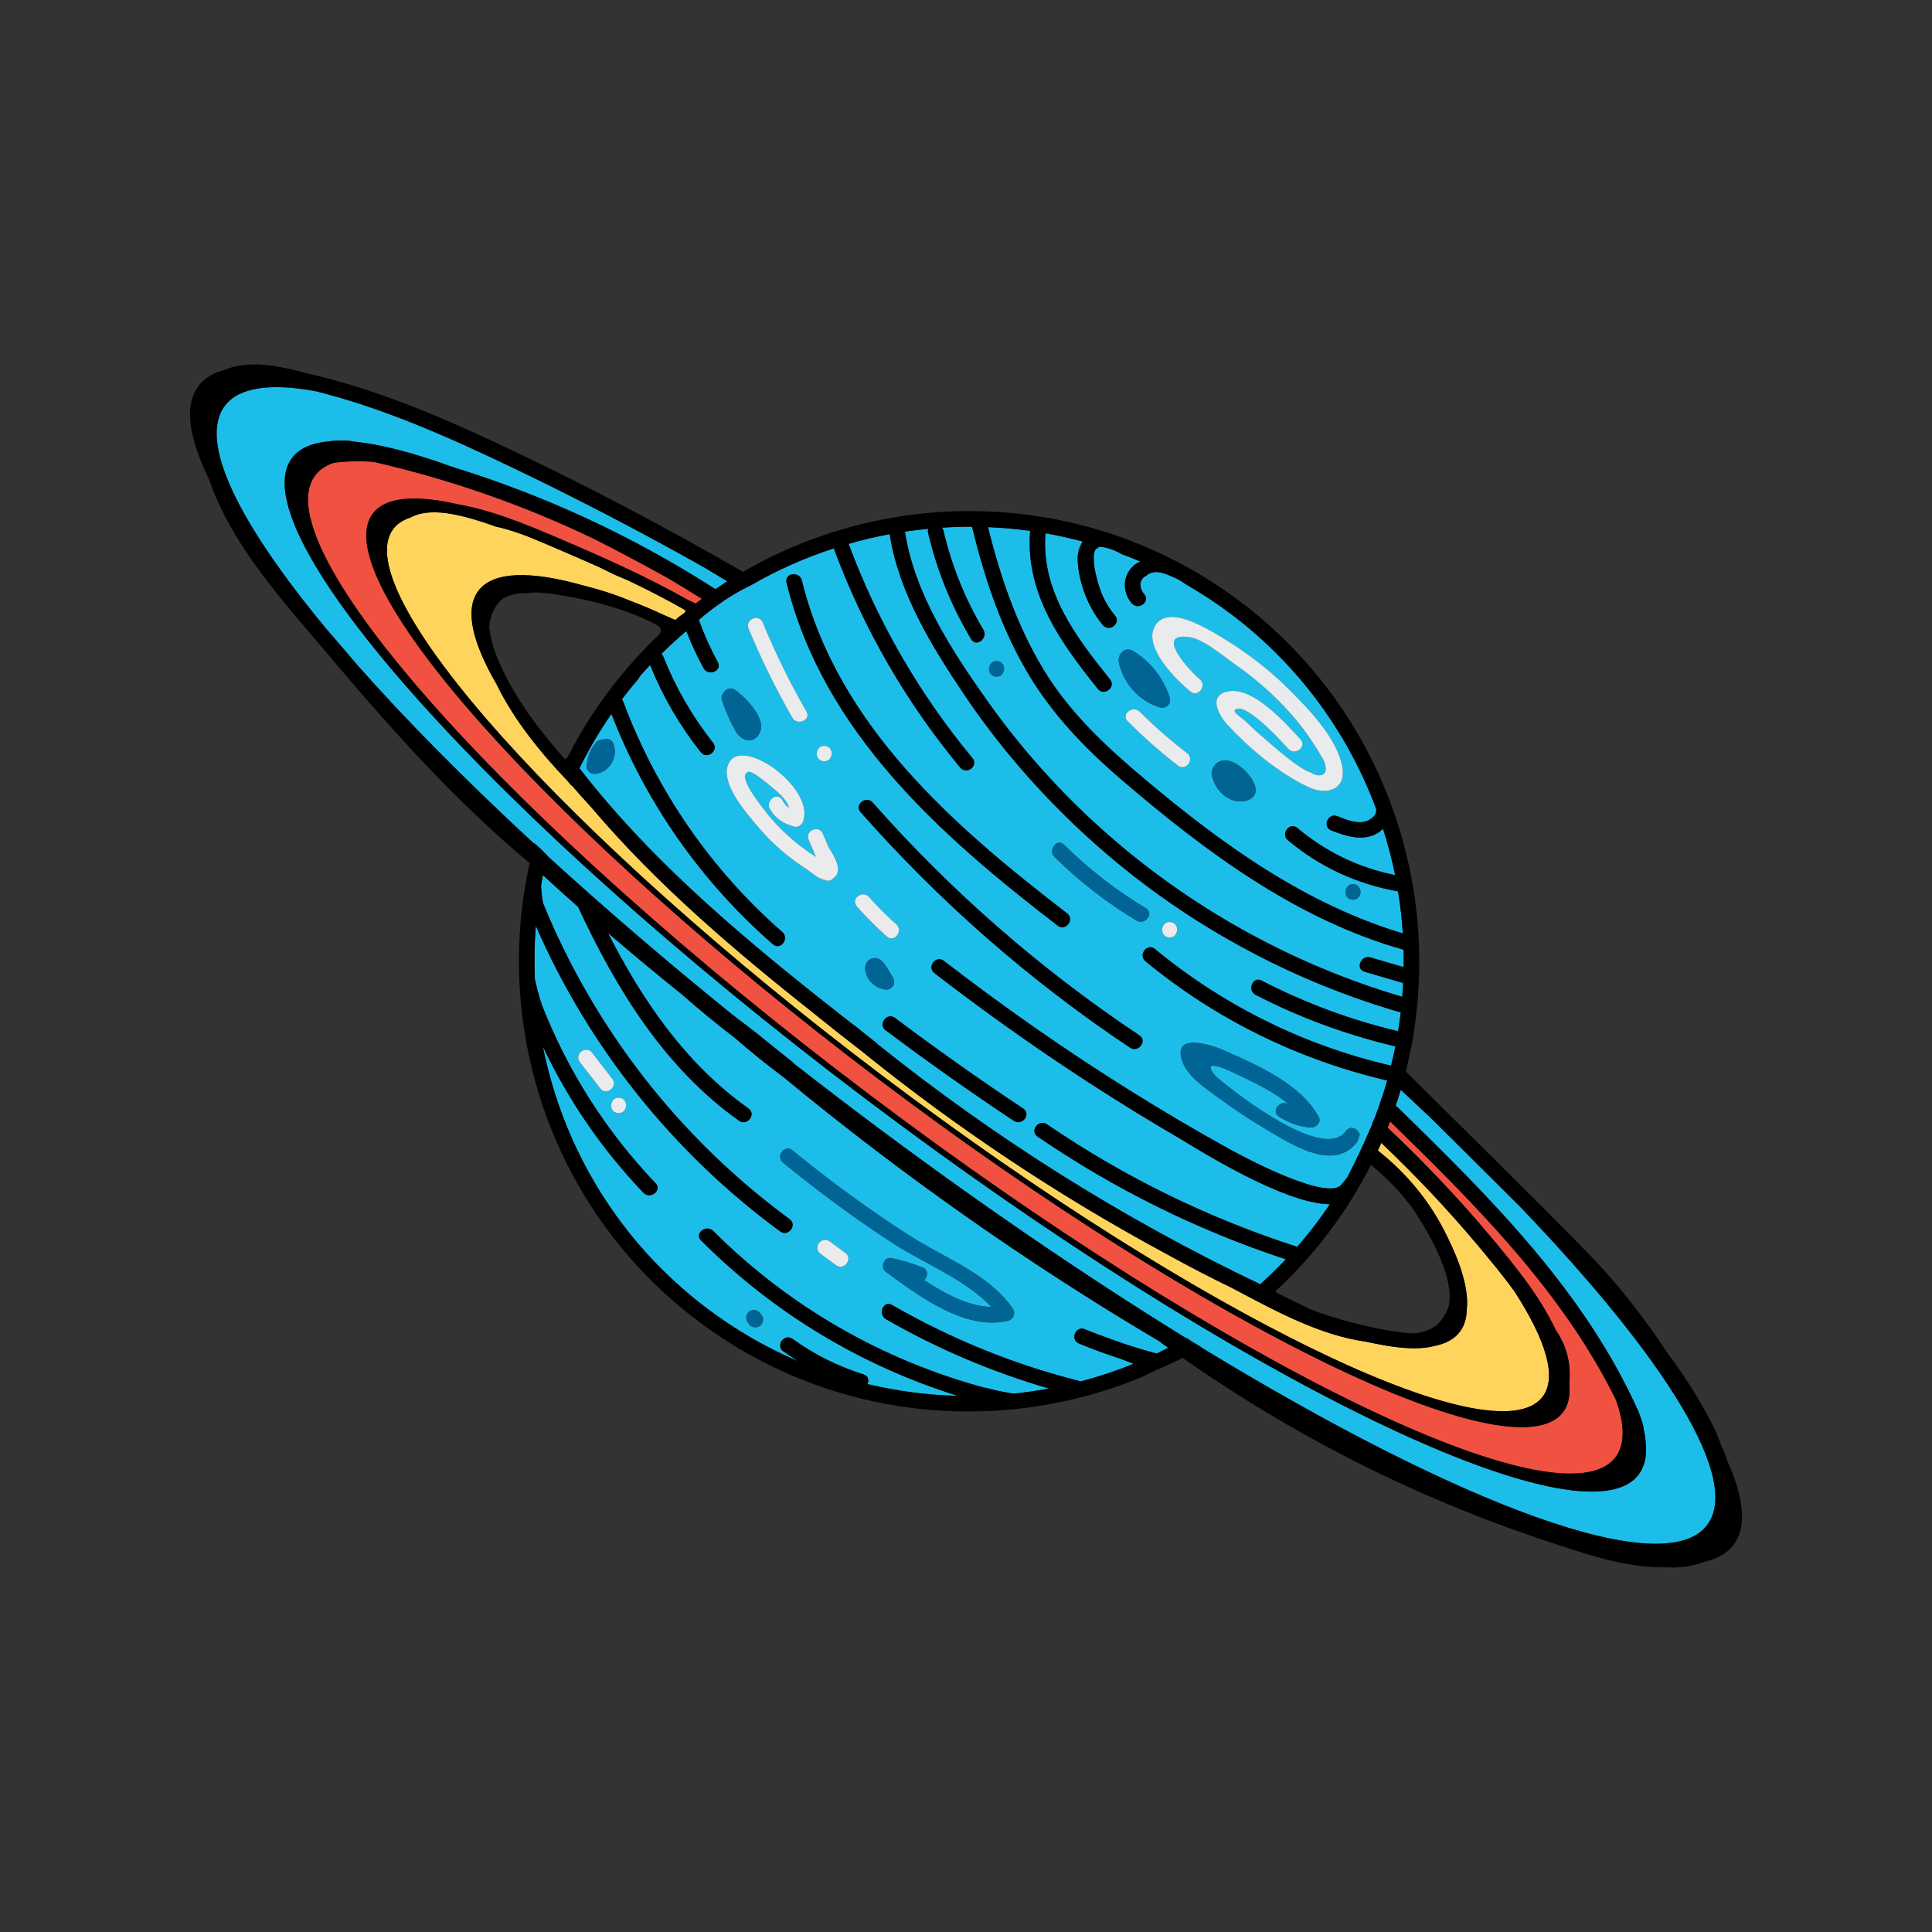 <svg xmlns="http://www.w3.org/2000/svg" id="a" width="315" height="315" viewBox="0 0 315 315"><rect x="0" y="0" width="315" height="315" fill="#333333" stroke="none"/><path d="M213.787,213.542c2.07.757,4.17,1.435,6.314,2,2.37.624,4.794,1.185,7.226,1.518,1.046.143,2.219.342,3.355.338,1.476-.214,2.687-.665,3.607-1.363.82-.806,1.52-1.915,1.899-3.0.802-3.581-1.292-9.067-5.736-15.824-1.968-2.742-4.312-5.148-6.936-7.282-1.936,3.82-4.231,7.521-6.9,11.056-2.487,3.295-5.218,6.296-8.123,9.045-.136.061-.24.172-.314.304-.075.071-.147.146-.223.216.043.02.085.04.128.06-.006.042-.002.083-.001.125,1.901.936,3.802,1.871,5.703,2.806Z" fill="none" stroke-width="0"></path><path d="M107.263,102.006c-4.676-2.553-10.287-4.023-15.528-4.906-2.124-.358-4.189-.678-6.092-.355-.228-.007-.457-.022-.684-.022-.673 0-1.879.322-2.928.847-.591.464-1.096,1.038-1.448,1.765-.04.083-.07.165-.104.247-.464.849-.677,1.767-.716,2.714.149,1.156.401,2.307.725,3.452,2.454,6.791,6.804,12.575,11.58,18.009.348-.081.629-.431.665-.813.014.02.029.04.043.06,1.877-3.629,4.077-7.15,6.62-10.518,2.512-3.327,5.264-6.363,8.198-9.136-.012-.007-.025-.014-.037-.022.259-.395.246-1.026-.295-1.321Z" fill="none" stroke-width="0"></path><path d="M110.091,101.091c.232-.2.469-.394.704-.589.005 0.0.01.001.014.001.286-.223.58-.434.87-.649.021-.059.046-.115.061-.179.015-.064.012-.128.002-.19-3.042-1.737-6.153-3.334-9.31-4.835-.773-.332-1.545-.665-2.321-.991-.788-.392-1.578-.782-2.37-1.167-2.176-.974-4.364-1.925-6.557-2.865-1.685-.722-3.377-1.446-5.079-2.137-1.738-.669-3.501-1.26-5.303-1.638-.738-.271-1.479-.534-2.23-.771-3.167-1-8.372-2.52-11.635-.699-1.215.386-2.166.998-2.817,1.86-7.674,10.164,28.116,50.168,79.781,89.175,51.666,39.008,99.942,62.473,107.616,52.309,2.386-3.16.561-9.21-4.627-17.213-1.869-2.584-3.922-5.049-5.961-7.483-4.912-5.865-10.174-11.412-15.715-16.686-.182.414-.374.826-.564,1.238.005.006.009.011.014.017,4.458,3.54,8.138,7.867,10.753,12.94,1.703,3.304,4.23,8.783,3.723,13.018-.031,1.42-.397,2.625-1.122,3.585-.896,1.187-2.302,1.946-4.152,2.312-2.652.684-5.788.308-8.34-.14-.935-.164-1.864-.354-2.789-.556-7.638-1.054-14.886-5.078-21.787-8.718-3.47-1.685-7.094-3.56-10.865-5.639-17.497-9.435-34.087-20.476-49.568-32.992-2.571-1.988-5.095-3.978-7.556-5.966-13.002-10.299-25.825-21.16-36.483-33.732-.636-.696-1.253-1.384-1.861-2.067-.005-.005-.006-.01-.011-.015-.009-.008-.016-.017-.025-.025-.472-.532-.941-1.063-1.397-1.588-.01.023-.021.046-.032.069-.215-.248-.416-.509-.624-.763-4.296-4.487-8.743-9.932-11.587-15.797-3.996-6.894-5.196-12.214-2.945-15.195,2.412-3.194,8.499-3.303,17.12-.865,2.584.632,5.107,1.448,7.564,2.462,1.838.694,3.653,1.456,5.442,2.299.649.281,1.303.568,1.967.867Z" fill="#ffd45c" stroke-width="0"></path><path d="M116.845,98.772c-.617.447-1.222.91-1.815,1.391-.222.182-.442.367-.661.553-.001-0-.001-.001-.002-.001-.143.121-.287.242-.429.365.861,2.367,1.884,4.66,3.098,6.873.783,1.426-1.544,2.403-2.318.994-1.069-1.947-1.997-3.954-2.793-6.02-.037.036-.075.071-.112.107-.018-.008-.035-.015-.054-.024-1.268,1.09-2.514,2.216-3.713,3.408-.069.063-.133.132-.201.196.128.117.238.269.317.468,2.013,5.069,4.707,9.74,8.092,14.018,1.009,1.275-.982,2.823-1.99,1.549-3.432-4.337-6.195-9.09-8.269-14.213-.558.582-1.106,1.177-1.634,1.8-.113.133-.183.268-.228.404-.932,1.091-1.847,2.206-2.723,3.367-.007.01-.015.02-.022.03.096.108.18.236.241.399,5.437,14.508,14.263,27.325,25.928,37.528,1.216,1.064-.308,3.075-1.532,2.003-11.721-10.251-20.715-23.059-26.333-37.568-1.977,2.861-3.71,5.823-5.214,8.859,12.397,16.059,28.546,29.238,44.588,41.781.099.046.198.102.295.182.502.415,1.011.82,1.515,1.232.651.508,1.302,1.015,1.953,1.522.113.088.2.185.272.287,19.225,15.409,40.138,28.532,62.382,39.13,1.433-1.292,2.825-2.643,4.166-4.066-14.397-4.74-27.961-11.457-40.479-20.012-1.342-.917.195-2.918,1.532-2.003,12.589,8.603,26.257,15.282,40.764,19.969.01.003.018.009.028.012,1.072-1.23,2.114-2.501,3.112-3.823.776-1.028,1.516-2.071,2.226-3.126-7.659-.049-22.099-9.325-24.827-10.918-13.787-8.049-27.009-17.014-39.649-26.762-1.286-.992.244-2.997,1.532-2.003,9.738,7.51,19.815,14.565,30.246,21.081,5.453,3.406,10.991,6.683,16.625,9.782,2.088,1.149,16.403,8.799,18.123,5.384.042-.032.087-.054.125-.099.228-.272.448-.555.663-.842,1.411-2.728,2.713-5.505,3.924-8.326.053-.124.107-.247.158-.372-.01-.01-.019-.02-.029-.03.141-.327.281-.654.412-.984.003.003.005.006.008.009.25-.65.49-1.303.72-1.958-.004-.004-.008-.007-.011-.011.127-.372.253-.745.371-1.12.007.007.015.014.022.021.333-1.003.647-2.01.933-3.022-14.497-3.39-27.901-9.959-39.412-19.441-1.251-1.03.276-3.038,1.532-2.003,11.247,9.264,24.328,15.746,38.514,19.021.255-1.043.493-2.089.7-3.139-7.928-1.879-15.529-4.656-22.786-8.405-1.432-.74-.478-3.076.966-2.33,7.094,3.665,14.506,6.424,22.262,8.262.167-1.044.32-2.09.441-3.139-.139.005-.284-.006-.436-.05-19.22-5.611-36.99-15.732-51.642-29.386-7.193-6.703-13.649-14.189-19.134-22.352-5.273-7.848-10.694-16.632-12.12-26.121-2.261.419-4.5.959-6.714,1.594.015.034.034.061.048.098,4.745,12.699,11.506,24.386,20.155,34.826,1.038,1.253-.955,2.798-1.99,1.549-8.778-10.596-15.667-22.491-20.483-35.381-.049-.132-.07-.258-.079-.381-4.689,1.522-9.239,3.529-13.558,6.028-.157.075-.308.157-.463.234-.333.164-.664.331-.99.505-1.174.632-2.302,1.333-3.393,2.085-.251.174-.501.35-.748.53ZM97.061,126.171c-.825.07-1.519-.552-1.433-1.404.135-1.35.661-2.624,1.527-3.67.315-.381.722-.502,1.105-.452.592-.305,1.393-.212,1.723.578.882,2.11-.591,4.752-2.921,4.948ZM199.551,171.254c5.468,2.425,12.392,5.394,15.452,10.829.498.883-.454,1.823-1.315,1.748-2.01-.174-3.46-.713-5.141-1.77-1.374-.864.167-2.862,1.532-2.003.046.033.095.054.141.086-1.281-1.117-2.784-2.048-4.295-2.883-1.006-.523-2.014-1.043-3.038-1.533-1.138-.545-2.283-1.133-3.466-1.575-2.912-1.087-2.2.264-1.063,1.467,3.995,3.36,17.614,13.729,21.093,8.788.734-1.043,2.119-.321,2.232.679-.117.351-.24.699-.376,1.045-3.656,4.844-10.148.772-14.16-1.575-2.972-1.739-5.877-3.656-8.653-5.694-1.898-1.394-4.764-3.32-5.655-5.64-1.925-5.008,4.588-2.912,6.711-1.971ZM190.859,150.338c1.613.201,1.298,2.703-.312,2.503-1.613-.201-1.298-2.703.312-2.503ZM135.903,143.15c-.295.407-.794.625-1.384.316-.002-.001-.005-.003-.007-.004-.975-.14-1.904-.937-2.63-1.468-.103-.076-.203-.156-.306-.232-2.948-1.88-5.608-4.146-7.894-6.845-1.866-2.204-5.978-6.785-5.071-9.966,1.62-5.677,14.552,3.531,12.284,9.076-.19.465-.797.904-1.321.768-1.792-.463-3.04-1.226-4.022-2.837-.837-1.373,1.145-2.934,1.99-1.549.253.551.629.98,1.104,1.311-.368-1.473-2.095-2.795-3.082-3.606-.65-.534-2.954-2.488-3.579-2.27-1.793.626,1.732,5.006,2.418,5.928,2.365,3.179,5.301,5.83,8.624,7.932-.047-.111-.094-.221-.142-.332-.35-.822-.7-1.644-1.05-2.466-.638-1.498,1.682-2.486,2.318-.994l.964,2.263c1.139,1.683,2.306,4.003.785,4.973ZM134.542,121.613c1.613.201,1.298,2.703-.312,2.503-1.613-.201-1.298-2.703.312-2.503ZM139.704,147.8c-1.078-1.218.918-2.76,1.99-1.549,1.391,1.571,2.865,3.051,4.435,4.444,1.207,1.072-.316,3.084-1.532,2.003-1.728-1.534-3.361-3.168-4.892-4.899ZM141.056,158.123c-.037-.24-.008-.448.061-.63.002-.01.001-.019.002-.029.155-.943,1.149-1.503,2.041-1.158.666.257,1.071.896,1.45,1.465.39.586.744,1.198,1.066,1.824.446.868-.416,1.862-1.315,1.748-1.689-.213-3.045-1.541-3.304-3.22ZM166.837,180.746c1.353.899-.185,2.899-1.532,2.003-7.114-4.725-14.084-9.651-20.913-14.78-1.299-.975.232-2.979,1.532-2.003,6.829,5.129,13.799,10.055,20.913,14.78ZM184.244,170.815c-16.266-10.848-30.995-23.741-43.931-38.4-1.076-1.22.92-2.762,1.99-1.549,12.797,14.501,27.384,27.215,43.473,37.945,1.352.902-.186,2.902-1.532,2.004ZM173.485,137.732c4.038,3.982,8.488,7.434,13.349,10.356,1.39.835-.154,2.832-1.532,2.003-4.861-2.921-9.311-6.374-13.349-10.356-1.141-1.125.377-3.142,1.532-2.003ZM130.734,94.634c5.817,23.634,24.734,40.053,43.248,54.282,1.288.989-.243,2.995-1.532,2.003-19.104-14.683-38.221-31.578-44.212-55.921-.389-1.58,2.112-1.925,2.496-.365ZM124.36,101.494c2.063,4.997,4.441,9.834,7.136,14.52.81,1.409-1.519,2.384-2.318.994-2.696-4.686-5.073-9.523-7.136-14.52-.621-1.504,1.699-2.494,2.318-.994ZM118.032,112.882c.352-.652,1.272-.823,1.858-.379,1.736,1.316,5.614,5.046,3.656,7.492-1.072,1.34-2.722.606-3.479-.607-.83-1.327-1.467-2.807-2.018-4.285-.099-.192-.174-.389-.219-.594-.034-.096-.072-.192-.105-.287-.192-.546-.018-1.02.307-1.34Z" fill="#1dbdea" stroke-width="0"></path><path d="M186.878,127.234c12.535,10.527,26.014,20.212,41.848,24.953-.15-2.296-.409-4.585-.779-6.855-6.679-1.18-12.744-3.964-17.961-8.335-1.241-1.04.285-3.049,1.532-2.003,4.693,3.932,10.004,6.492,15.948,7.682-.514-2.549-1.184-5.066-1.975-7.549-.277.264-.579.511-.928.718-2.36,1.397-5.148.47-7.502-.443-1.515-.588-.547-2.917.966-2.33,1.349.523,2.874,1.194,4.355.923.923-.17,2.19-1.017,1.99-2.114-4.547-12.215-12.483-23.323-23.635-31.743-2.311-1.744-4.702-3.304-7.147-4.719-.15-.103-.301-.202-.453-.299-.621-.428-1.266-.803-1.936-1.066-.521-.24-1.048-.456-1.584-.617-1.156-.347-2.142-.129-2.732.427-1.221.596-1.175,2.059-.342,2.981,1.09,1.207-.907,2.748-1.99,1.549-1.59-1.76-1.562-4.538.252-6.144.35-.31.724-.536,1.111-.705-1.038-.443-2.085-.852-3.137-1.244-.018-.012-.027-.029-.046-.04-1-.568-2.068-.949-3.208-1.112-.259-.037-.449.061-.578.212-1.06.282-.478,3.397-.368,3.903.199.913.43,1.821.74,2.703.57,1.625,1.369,3.085,2.481,4.401,1.05,1.243-.944,2.787-1.99,1.549-2.392-2.831-4.02-7.045-4.106-10.776-.023-1.013.285-2.041.829-2.846-2.024-.544-4.065-.998-6.116-1.358.015.097.022.199.015.308-.597,9.299,5.034,16.651,10.554,23.527,1.018,1.268-.974,2.815-1.99,1.549-5.995-7.468-11.711-15.355-11.067-25.388.009-.141.042-.263.084-.375-2.302-.323-4.614-.518-6.927-.615,1.993,8.096,4.731,16.103,9.074,23.262,4.348,7.168,10.352,12.683,16.717,18.027ZM220.751,144.173c1.613.201,1.298,2.703-.312,2.503-1.613-.201-1.298-2.703.312-2.503ZM192.032,124.815c-2.888-2.228-5.603-4.64-8.182-7.219-1.147-1.147.856-2.683,1.99-1.549,2.424,2.424,5.01,4.671,7.724,6.764,1.286.992-.245,2.997-1.532,2.003ZM201.036,130.481c-1.851-.645-3.148-2.344-3.466-4.245-.043-.258-.009-.479.07-.67.262-1.04,1.44-1.858,2.743-1.515,1.726.454,3.698,2.367,4.234,4.07.709,2.25-1.961,2.924-3.581,2.36ZM188.274,102.105c1.893-3.388,7.433-.22,9.589,1.012,4.449,2.541,8.602,5.596,12.238,9.213,3.2,3.184,7.959,8.054,8.764,12.722.653,3.79-2.63,4.654-5.529,3.286-4.878-2.301-9.494-6.185-13.153-10.1-1.582-1.693-3.355-5.074.305-5.56,4.043-.536,9.149,5.256,11.559,7.87,1.102,1.195-.896,2.735-1.99,1.549-1.077-1.168-6.128-6.76-8.163-6.539-1.654.179.631,1.475,1.202,2.037,1,.983,2.027,1.931,3.103,2.83.992.828,4.632,4.159,6.836,5.237.238.131.49.235.76.31.162.121.333.229.532.295.609.203,1.439.278,1.737-.445.106-.258.109-.532.052-.809.01-.482-.249-.97-.486-1.369-.046-.077-.101-.148-.149-.224-.344-.621-.703-1.233-1.092-1.827-.593-.934-1.224-1.844-1.892-2.726-3.164-4.176-7.069-7.73-11.361-10.719-1.954-1.361-4.913-3.939-7.269-4.274-5.851-.831.321,5.691,1.746,6.869,1.249,1.032-.278,3.041-1.532,2.003-2.226-1.839-7.738-7.182-5.806-10.642ZM182.425,107.385c.015-.397.181-.727.439-.953.368-.547,1.197-.72,1.825-.338,2.833,1.725,4.961,4.412,6.003,7.559.358,1.081-.559,1.998-1.642,1.662-3.401-1.056-5.855-3.89-6.636-7.329-.052-.228-.042-.428.011-.602Z" fill="#1dbdea" stroke-width="0"></path><path d="M179.763,135.303c14.074,12.578,30.769,21.89,48.871,27.222.06-.75.105-1.501.143-2.252l-6.296-1.841c-1.556-.455-.578-2.782.966-2.33,1.804.528,3.607,1.055,5.411,1.582.013-.949.014-1.897-.012-2.845-.033-.007-.065-.008-.099-.018-17.408-4.952-32.065-15.874-45.638-27.477-6.381-5.456-11.99-11.29-16.141-18.649-4.013-7.114-6.566-14.907-8.486-22.815-1.629-.008-3.256.049-4.879.154.094.133.169.288.212.473,1.342,5.712,3.513,11.121,6.515,16.165.821,1.379-1.161,2.942-1.99,1.549-3.234-5.434-5.574-11.192-7.021-17.349-.059-.251-.04-.467.025-.653-1.269.122-2.535.264-3.796.452,1.496,10.036,7.695,19.525,13.463,27.653,5.438,7.662,11.746,14.719,18.752,20.98ZM162.64,107.806c1.613.201,1.298,2.703-.312,2.503-1.613-.201-1.298-2.703.312-2.503Z" fill="#1dbdea" stroke-width="0"></path><path d="M189.145,218.759c-21.58-12.753-42.102-27.186-61.425-43.157-2.72-2.027-5.358-4.153-7.911-6.385-2.95-2.262-5.831-4.615-8.627-7.082-4.072-3.271-8.093-6.604-12.051-10.013,5.622,11.034,12.649,21.321,22.903,28.607,1.325.941-.209,2.943-1.532,2.003-12.2-8.669-20.038-21.524-26.253-34.874-1.925-1.706-3.834-3.43-5.733-5.167-.111.557-.196,1.117-.294,1.676.033.972.134,1.934.318,2.882,8.406,20.56,22.283,38.368,40.198,51.523,1.31.962-.223,2.965-1.532,2.003-17.449-12.813-31.19-30.018-39.842-49.814-.233,2.899-.278,5.804-.155,8.7.017.056.03.105.038.14.11.503.229,1.004.356,1.504.216.848.469,1.684.735,2.517,4.256,10.856,10.487,20.647,18.554,29.094,1.122,1.175-.878,2.713-1.99,1.549-6.742-7.06-12.239-15.072-16.388-23.83,3.276,16.455,12.35,31.815,26.764,42.697,4.695,3.545,9.694,6.408,14.876,8.618-.834-.52-1.656-1.064-2.46-1.644-1.318-.951.215-2.954,1.532-2.003,3.555,2.564,7.392,4.467,11.569,5.781.798.251.922.99.648,1.582,4.852,1.156,9.785,1.8,14.717,1.92-15.812-4.94-30.071-13.55-41.857-25.336-1.147-1.147.856-2.683,1.99-1.549,12.259,12.26,27.524,21.061,44.247,25.561.065.003.127-.005.196.014,1.485.406,2.989.714,4.51.949,1.94-.199,3.871-.472,5.788-.83-9.281-2.713-18.154-6.462-26.573-11.305-1.388-.798-.439-3.138.966-2.33,9.613,5.529,19.848,9.712,30.607,12.415.062.016.117.04.173.062,2.926-.774,5.807-1.735,8.623-2.881-.771-.306-1.549-.595-2.329-.881-2.219-.727-4.414-1.528-6.583-2.421-1.501-.618-.537-2.949.966-2.33.719.296,1.444.575,2.169.854,1.354.506,2.723.982,4.088,1.471,1.797.599,3.612,1.148,5.448,1.632.634-.304,1.267-.61,1.894-.93-.369-.264-.744-.519-1.111-.785-.089-.065-.163-.134-.226-.206ZM97.844,177.447c-1.1-1.424-2.201-2.847-3.301-4.271-.994-1.286.996-2.835,1.99-1.549,1.101,1.424,2.201,2.848,3.301,4.271.994,1.286-.996,2.835-1.99,1.549ZM100.704,181.482c-1.613-.201-1.298-2.703.312-2.503,1.613.201,1.298,2.703-.312,2.503ZM122.147,213.857c.537-.418,1.351-.317,1.77.221l.237.305c.42.539.319,1.35-.221,1.77-.537.418-1.351.317-1.77-.221-.079-.101-.158-.203-.237-.304-.42-.539-.319-1.35.221-1.77ZM136.298,206.285c-.853-.628-1.706-1.256-2.559-1.884-1.308-.964.224-2.967,1.532-2.004.853.628,1.706,1.256,2.559,1.885,1.309.964-.224,2.967-1.532,2.003ZM164.292,215.355c-6.982,1.637-14.529-4.113-19.847-7.978-.965-.701-.325-2.53.922-2.253,1.718.382,3.368.867,5.015,1.501,1.001.385.916,1.527.309,2.094,3.395,2.253,7.266,4.307,10.962,4.37-4.173-4.444-11.153-7.189-16.064-10.381-6.221-4.043-12.18-8.451-17.919-13.151-1.254-1.027.273-3.035,1.532-2.003,6.134,5.024,12.524,9.713,19.207,13.982,5.52,3.526,12.876,6.231,16.694,11.797.564.822.132,1.801-.813,2.023Z" fill="#1dbdea" stroke-width="0"></path><path d="M233.384,182.374c-1.63-1.55-3.304-3.115-5.002-4.688-.262.883-.537,1.763-.833,2.639.124.054.247.133.367.25,15.179,14.806,30.573,30.111,39.303,49.738.211.561.394,1.131.579,1.702.058.207.121.412.173.62-.01.041-.027.079-.04.118.199.779.337,1.564.381,2.345.238,2.185-.124,3.978-1.139,5.323-8.99,11.908-65.549-15.583-126.079-61.283-60.529-45.699-102.459-92.566-93.469-104.474,1.105-1.463,2.937-2.323,5.399-2.635 0-.001.001-.002.002-.003.034-.001.063.01.1.003,1.272-.216,2.54-.233,3.808-.168.249.049.499.097.748.148,4.329.403,9.781,1.819,16.148,4.145,15.083,4.649,29.471,11.329,42.826,19.912.639-.435,1.278-.869,1.929-1.282-1.293-.784-2.58-1.56-3.857-2.322-10.293-5.788-20.765-11.25-31.423-16.34-10.289-4.914-20.76-9.574-31.806-12.336-7.377-1.357-12.535-.67-14.839,2.382-4.364,5.78,2.176,19.044,16.558,36.378,1.245,1.442,2.48,2.867,3.677,4.28.453.535.908,1.068,1.363,1.601,7.916,8.957,17.668,18.815,28.861,29.158.008-.031.016-.062.024-.093.354.323.711.643,1.069.962.339.349.672.703,1.025,1.036-.003.013-.006.026-.009.039,9.147,8.365,19.216,17.028,30.029,25.782,1.343,1.041,2.694,2.071,4.048,3.098,2.013,1.637,4.037,3.261,6.068,4.877.006.029.017.057.021.086,2.217,1.733,4.47,3.466,6.737,5.199.302.231.6.467.902.698.013.01.025.01.038.018.829.631,1.65,1.262,2.485,1.893,18.639,14.072,36.935,26.575,53.839,37.0.024-.014.049-.027.073-.04.766.554,1.578,1.044,2.404,1.515-.012.007-.024.013-.036.021,42.365,25.83,75.519,38.233,82.514,28.969,5.585-7.397-6.698-27.057-30.422-51.818-4.835-4.829-9.689-9.638-14.539-14.451Z" fill="#1dbdea" stroke-width="0"></path><path d="M113.411,98.404c.338-.258.675-.516,1.017-.768-1.85-1.175-3.716-2.321-5.606-3.423-4.203-2.337-8.258-4.486-12.136-6.434-11.403-5.472-23.39-9.643-35.756-12.473-2.173-.182-4.354-.127-6.553.159-1.279.44-2.283,1.116-2.983,2.043-8.682,11.499,31.808,56.756,90.259,100.887,58.451,44.13,113.067,70.678,121.749,59.179,1.571-2.082,1.52-5.277.053-9.364-8.692-17.642-22.833-31.741-36.805-45.373-.129.341-.266.68-.4,1.02,5.881,5.562,11.472,11.416,16.67,17.624,4.009,4.788,8.067,9.716,10.743,15.373,1.676,2.402,2.447,5.257,2.241,8.176-.003.237-.017.475-.037.714.167,1.835-.153,3.352-1.017,4.497-7.947,10.526-57.94-13.775-111.443-54.17-53.502-40.394-90.565-81.821-82.618-92.347,2.052-2.719,6.918-3.105,13.92-1.495,5.406.974,10.569,3.05,15.721,5.244,7.407,3.155,14.764,6.397,21.775,10.357.402.192.807.377,1.208.572Z" fill="#f05140" stroke-width="0"></path><path d="M281.508,237.909c-.051-.132-.101-.265-.153-.396.015-.022.029-.044.046-.066-.577-1.371-1.153-2.741-1.68-4.132-.004-.006-.008-.013-.011-.02-2.172-4.389-4.728-8.545-7.663-12.449-3.84-5.775-8.035-11.291-12.952-16.335-9.821-10.075-19.921-19.89-29.89-29.818.318-1.269.602-2.544.851-3.823.002-.001.003-.004.006-.005.097-.561.214-1.117.345-1.67-.012-.024-.018-.051-.031-.074,2.173-12.855.881-26.081-3.671-38.239-.013-.049-.017-.097-.031-.146-.034-.111-.079-.205-.13-.29-4.746-12.433-12.902-23.728-24.284-32.321-24.269-18.323-56.335-19.251-81.134-4.891-.023-.015-.041-.035-.066-.049-12.474-7.197-25.217-13.917-38.234-20.08-10.611-5.023-21.43-9.671-32.867-12.266-4.066-1.096-9.37-2.254-13.189-.581-1.933.495-3.428,1.367-4.409,2.666-2.355,3.119-1.631,8.351,1.697,15.178,3.786,11.03,12.419,20.289,19.857,29.104,10.044,11.903,20.46,23.537,32.44,33.513-6.042,27.223,3.734,56.756,27.404,74.626,21.506,16.237,49.127,18.799,72.395,9.184.73-.342,1.448-.717,2.174-1.068.175-.071.346-.15.52-.223.171-.025.319-.09.44-.188.222-.096.448-.185.667-.286.107-.04.211-.087.319-.123.064-.041.127-.084.191-.126.262-.126.524-.25.783-.382.033-.001.067-.008.1-.005.486-.246.977-.478,1.459-.735,11.65,8.14,23.999,15.246,36.951,21.114,7.287,3.302,14.748,6.219,22.343,8.732,6.514,2.155,13.248,4.565,20.176,4.29.081.029.163.056.268.057,1.896.007,3.723-.323,5.428-.974,2.064-.477,3.65-1.366,4.673-2.722,2.215-2.933,1.701-7.739-1.135-13.979ZM168.015,86.559c-.042.112-.075.234-.084.375-.644,10.033,5.071,17.92,11.067,25.388,1.017,1.266,3.009-.281,1.99-1.549-5.52-6.876-11.151-14.228-10.554-23.527.007-.109 0-.211-.015-.308,2.051.36,4.092.814,6.116,1.358-.544.805-.852,1.833-.829,2.846.085,3.731,1.713,7.945,4.106,10.776,1.046,1.238,3.04-.306,1.99-1.549-1.112-1.317-1.911-2.776-2.481-4.401-.31-.882-.541-1.79-.74-2.703-.11-.506-.692-3.621.368-3.903.129-.151.319-.249.578-.212,1.14.163,2.208.544,3.208,1.112.019.011.028.028.046.04,1.052.391,2.099.8,3.137,1.244-.388.169-.761.395-1.111.705-1.814,1.605-1.842,4.383-.252,6.144,1.083,1.199,3.08-.342,1.99-1.549-.833-.922-.879-2.385.342-2.981.59-.556,1.576-.774,2.732-.427.536.161,1.062.377,1.584.617.67.263,1.316.638,1.936,1.066.152.098.303.197.453.299,2.444,1.415,4.836,2.975,7.147,4.719,11.152,8.42,19.088,19.527,23.635,31.743.2,1.097-1.067,1.944-1.99,2.114-1.481.271-3.006-.4-4.355-.923-1.513-.587-2.481,1.742-.966,2.33,2.353.913,5.142,1.84,7.502.443.349-.207.652-.454.928-.718.79,2.483,1.46,5.001,1.975,7.549-5.944-1.19-11.256-3.749-15.948-7.682-1.248-1.045-2.774.964-1.532,2.003,5.217,4.372,11.281,7.155,17.961,8.335.37,2.271.629,4.559.779,6.855-15.834-4.741-29.313-14.427-41.848-24.953-6.365-5.345-12.369-10.86-16.717-18.027-4.343-7.159-7.081-15.166-9.074-23.262,2.313.097,4.625.292,6.927.615ZM151.344,86.218c-.065.186-.084.402-.025.653,1.447,6.157,3.786,11.915,7.021,17.349.829,1.393,2.811-.17,1.99-1.549-3.002-5.043-5.172-10.452-6.515-16.165-.043-.184-.118-.34-.212-.473,1.623-.104,3.25-.162,4.879-.154,1.92,7.908,4.473,15.701,8.486,22.815,4.151,7.359,9.759,13.194,16.141,18.649,13.573,11.603,28.23,22.526,45.638,27.477.034.01.066.011.099.018.026.948.026,1.896.012,2.845-1.804-.527-3.607-1.054-5.411-1.582-1.544-.451-2.522,1.875-.966,2.33l6.296,1.841c-.038.751-.083,1.502-.143,2.252-18.102-5.332-34.797-14.644-48.871-27.222-7.006-6.261-13.314-13.317-18.752-20.98-5.768-8.127-11.967-17.617-13.463-27.653,1.26-.188,2.527-.331,3.796-.452ZM121.976,95.651c.155-.077.306-.16.463-.234,4.319-2.498,8.868-4.506,13.558-6.028.009.123.03.249.079.381,4.816,12.89,11.705,24.785,20.483,35.381,1.035,1.25,3.028-.296,1.99-1.549-8.649-10.44-15.41-22.127-20.155-34.826-.014-.036-.033-.064-.048-.098,2.214-.635,4.453-1.175,6.714-1.594,1.427,9.489,6.848,18.273,12.12,26.121,5.485,8.163,11.941,15.649,19.134,22.352,14.652,13.654,32.422,23.775,51.642,29.386.152.044.296.055.436.05-.12,1.048-.273,2.094-.441,3.139-7.756-1.838-15.168-4.597-22.262-8.262-1.444-.746-2.398,1.591-.966,2.33,7.257,3.749,14.858,6.525,22.786,8.405-.206,1.05-.445,2.096-.7,3.139-14.186-3.275-27.267-9.757-38.514-19.021-1.256-1.035-2.783.974-1.532,2.003,11.511,9.482,24.915,16.051,39.412,19.441-.286,1.012-.601,2.019-.933,3.022-.007-.007-.015-.014-.022-.021-.118.375-.244.748-.371,1.12.004.004.008.007.011.011-.23.655-.47,1.308-.72,1.958-.003-.003-.005-.006-.008-.009-.131.33-.271.657-.412.984.01.01.019.02.029.03-.05.125-.104.248-.158.372-1.211,2.821-2.513,5.598-3.924,8.326-.216.287-.435.571-.663.842-.038.045-.083.067-.125.099-1.72,3.415-16.035-4.235-18.123-5.384-5.634-3.099-11.172-6.375-16.625-9.782-10.43-6.517-20.507-13.571-30.246-21.081-1.288-.994-2.818,1.012-1.532,2.003,12.64,9.748,25.862,18.713,39.649,26.762,2.728,1.593,17.168,10.869,24.827,10.918-.711,1.055-1.45,2.098-2.226,3.126-.998,1.323-2.04,2.593-3.112,3.823-.01-.003-.018-.009-.028-.012-14.507-4.687-28.175-11.365-40.764-19.969-1.338-.914-2.874,1.086-1.532,2.003,12.518,8.555,26.082,15.272,40.479,20.012-1.341,1.423-2.734,2.774-4.166,4.066-22.244-10.598-43.157-23.721-62.382-39.13-.071-.101-.158-.198-.272-.287-.65-.506-1.301-1.014-1.953-1.522-.504-.412-1.013-.817-1.515-1.232-.097-.08-.196-.137-.295-.182-16.042-12.543-32.191-25.722-44.588-41.781,1.503-3.036,3.237-5.999,5.214-8.859,5.618,14.509,14.612,27.316,26.333,37.568,1.225,1.071,2.749-.94,1.532-2.003-11.665-10.203-20.491-23.02-25.928-37.528-.061-.163-.145-.291-.241-.399.007-.01.015-.02.022-.03.876-1.161,1.791-2.276,2.723-3.367.045-.135.116-.271.228-.404.527-.623,1.075-1.218,1.634-1.8,2.074,5.123,4.837,9.876,8.269,14.213,1.008,1.274,2.999-.274,1.99-1.549-3.385-4.277-6.079-8.949-8.092-14.018-.079-.198-.189-.351-.317-.468.068-.064.133-.132.201-.196,1.199-1.192,2.445-2.318,3.713-3.408.018.008.035.015.054.024.037-.036.075-.071.112-.107.796,2.066,1.724,4.073,2.793,6.02.774,1.41,3.101.432,2.318-.994-1.215-2.212-2.237-4.506-3.098-6.873.142-.123.286-.244.429-.365.001.001.001.001.002.001.22-.186.44-.371.661-.553.592-.481,1.198-.944,1.815-1.391.247-.179.497-.355.748-.53,1.091-.753,2.22-1.453,3.393-2.085.326-.174.657-.341.99-.505ZM107.595,103.349c-2.934,2.773-5.686,5.809-8.198,9.136-2.543,3.368-4.743,6.889-6.62,10.518-.015-.02-.029-.04-.043-.06-.036.382-.318.732-.665.813-4.776-5.434-9.126-11.218-11.58-18.009-.324-1.145-.576-2.296-.725-3.452.039-.947.252-1.865.716-2.714.033-.082.064-.164.104-.247.351-.727.856-1.301,1.448-1.765,1.049-.525,2.255-.847,2.928-.847.227,0,.456.015.684.022,1.903-.323,3.968-.003,6.092.355,5.24.883,10.851,2.354,15.528,4.906.541.295.553.926.295,1.321.012.007.025.014.037.022ZM102.681,97.925c-2.457-1.014-4.98-1.831-7.564-2.462-8.621-2.439-14.709-2.33-17.12.865-2.251,2.981-1.051,8.301,2.945,15.195,2.844,5.865,7.291,11.311,11.587,15.797.208.255.409.515.624.763.011-.023.022-.045.032-.069.457.525.925,1.056,1.397,1.588.009.008.017.017.025.025.005.004.006.01.011.015.607.683,1.224,1.371,1.861,2.067,10.658,12.571,23.481,23.433,36.483,33.732,2.461,1.988,4.984,3.979,7.556,5.966,15.481,12.516,32.07,23.557,49.568,32.992,3.771,2.079,7.395,3.953,10.865,5.639,6.901,3.641,14.148,7.664,21.787,8.718.925.202,1.854.392,2.789.556,2.553.448,5.689.825,8.34.14,1.85-.365,3.256-1.125,4.152-2.312.725-.96,1.091-2.165,1.122-3.585.507-4.235-2.02-9.714-3.723-13.018-2.615-5.072-6.294-9.4-10.753-12.94-.005-.006-.009-.011-.014-.017.19-.412.382-.823.564-1.238,5.54,5.273,10.803,10.82,15.715,16.686,2.038,2.434,4.092,4.899,5.961,7.483,5.188,8.002,7.013,14.053,4.627,17.213-7.674,10.164-55.95-13.302-107.616-52.309-51.666-39.007-87.455-79.011-79.781-89.175.651-.862,1.602-1.474,2.817-1.86,3.263-1.821,8.467-.301,11.635.699.751.237,1.492.5,2.23.771,1.802.378,3.565.969,5.303,1.638,1.703.691,3.394,1.415,5.079,2.137,2.193.939,4.381,1.89,6.557,2.865.792.386,1.582.775,2.37,1.167.776.326,1.548.66,2.321.991,3.158,1.502,6.268,3.098,9.31,4.835.009.062.013.125-.002.19-.015.064-.04.12-.061.179-.291.215-.585.426-.87.649-.005-.001-.009-.001-.014-.001-.235.195-.472.389-.704.589-.664-.298-1.318-.585-1.967-.867-1.79-.843-3.604-1.606-5.442-2.299ZM207.957,210.551c.076-.07.148-.146.223-.216.074-.132.178-.242.314-.304,2.904-2.749,5.635-5.75,8.123-9.045,2.669-3.535,4.964-7.237,6.9-11.056,2.624,2.134,4.968,4.539,6.936,7.282,4.444,6.757,6.538,12.244,5.736,15.824-.378,1.084-1.079,2.193-1.899,3-.921.698-2.132,1.149-3.607,1.363-1.136.004-2.308-.194-3.355-.338-2.433-.333-4.856-.894-7.226-1.518-2.144-.565-4.244-1.243-6.314-2-1.901-.935-3.802-1.871-5.703-2.806-.001-.042-.005-.083.001-.125-.043-.02-.085-.04-.128-.06ZM90.429,87.476c-5.152-2.195-10.315-4.271-15.721-5.244-7.002-1.61-11.868-1.223-13.92,1.495-7.947,10.526,29.116,51.952,82.618,92.347,53.503,40.395,103.496,64.695,111.443,54.17.864-1.145,1.184-2.661,1.017-4.497.019-.239.033-.477.037-.714.206-2.919-.565-5.774-2.241-8.176-2.676-5.657-6.733-10.585-10.743-15.373-5.199-6.207-10.789-12.062-16.67-17.624.135-.34.271-.679.4-1.02,13.973,13.632,28.113,27.731,36.805,45.373,1.467,4.087,1.518,7.282-.053,9.364-8.682,11.499-63.298-15.049-121.749-59.179-58.451-44.13-98.94-89.388-90.259-100.887.7-.928,1.704-1.603,2.983-2.043,2.199-.286,4.38-.341,6.553-.159,12.367,2.83,24.354,7.001,35.756,12.473,3.878,1.948,7.933,4.097,12.136,6.434,1.89,1.102,3.756,2.248,5.606,3.423-.341.252-.679.51-1.017.768-.401-.195-.806-.38-1.208-.572-7.011-3.959-14.368-7.202-21.775-10.357ZM188.587,220.68c-1.836-.484-3.651-1.033-5.448-1.632-1.365-.489-2.733-.965-4.088-1.471-.725-.279-1.45-.558-2.169-.854-1.503-.619-2.467,1.712-.966,2.33,2.169.894,4.364,1.694,6.583,2.421.779.285,1.557.575,2.329.881-2.816,1.146-5.697,2.106-8.623,2.881-.057-.022-.111-.046-.173-.062-10.759-2.703-20.994-6.886-30.607-12.415-1.405-.808-2.354,1.532-.966,2.33,8.419,4.843,17.293,8.592,26.573,11.305-1.917.358-3.848.631-5.788.83-1.52-.235-3.025-.543-4.51-.949-.069-.019-.131-.011-.196-.014-16.724-4.5-31.988-13.302-44.247-25.561-1.134-1.134-3.137.402-1.99,1.549,11.786,11.786,26.045,20.396,41.857,25.336-4.932-.12-9.865-.764-14.717-1.92.274-.592.15-1.331-.648-1.582-4.177-1.314-8.014-3.216-11.569-5.781-1.317-.95-2.851,1.053-1.532,2.003.804.58,1.626,1.124,2.46,1.644-5.182-2.21-10.18-5.073-14.876-8.618-14.414-10.882-23.488-26.242-26.764-42.697,4.148,8.759,9.645,16.77,16.388,23.83,1.112,1.164,3.112-.374,1.99-1.549-8.066-8.447-14.298-18.238-18.554-29.094-.266-.832-.519-1.669-.735-2.517-.127-.499-.246-1-.356-1.504-.008-.036-.021-.084-.038-.14-.122-2.896-.077-5.801.155-8.7,8.652,19.796,22.394,37.001,39.842,49.814,1.31.962,2.842-1.042,1.532-2.003-17.915-13.155-31.793-30.963-40.198-51.523-.183-.948-.284-1.91-.318-2.882.098-.559.184-1.119.294-1.676,1.899,1.736,3.807,3.461,5.733,5.167,6.215,13.35,14.053,26.205,26.253,34.874,1.323.94,2.857-1.062,1.532-2.003-10.254-7.286-17.282-17.572-22.903-28.607,3.958,3.408,7.979,6.742,12.051,10.013,2.795,2.467,5.676,4.82,8.627,7.082,2.553,2.232,5.191,4.358,7.911,6.385,19.322,15.971,39.845,30.404,61.425,43.157.064.072.138.142.226.206.367.266.742.521,1.111.785-.627.32-1.26.626-1.894.93ZM278.345,248.643c-6.995,9.265-40.149-3.139-82.514-28.969.012-.007.024-.014.036-.021-.826-.471-1.638-.96-2.404-1.515-.024.013-.049.026-.073.04-16.904-10.425-35.2-22.927-53.839-37-.835-.631-1.657-1.262-2.485-1.893-.013-.009-.025-.009-.038-.018-.302-.231-.6-.466-.902-.698-2.268-1.733-4.52-3.466-6.737-5.199-.004-.029-.014-.057-.021-.086-2.031-1.615-4.055-3.239-6.068-4.877-1.354-1.027-2.705-2.057-4.048-3.098-10.812-8.753-20.881-17.417-30.029-25.782.003-.013.006-.026.009-.039-.352-.333-.686-.687-1.025-1.036-.358-.319-.715-.639-1.069-.962-.008.031-.015.062-.024.093-11.194-10.343-20.945-20.201-28.861-29.158-.455-.533-.91-1.067-1.363-1.601-1.197-1.413-2.432-2.838-3.677-4.28-14.382-17.334-20.922-30.598-16.558-36.378,2.305-3.052,7.463-3.739,14.839-2.382,11.046,2.762,21.517,7.422,31.806,12.336,10.658,5.09,21.13,10.551,31.423,16.34,1.277.762,2.564,1.538,3.857,2.322-.651.413-1.29.848-1.929,1.282-13.355-8.583-27.743-15.262-42.826-19.912-6.366-2.326-11.819-3.742-16.148-4.145-.249-.051-.498-.099-.748-.148-1.268-.066-2.536-.048-3.808.168-.037.006-.065-.004-.1-.003-.001.001-.001.002-.002.003-2.461.311-4.294,1.171-5.399,2.635-8.99,11.908,32.94,58.775,93.469,104.474,60.529,45.7,117.088,73.191,126.079,61.283,1.015-1.345,1.377-3.138,1.139-5.323-.044-.782-.182-1.566-.381-2.345.013-.04.029-.078.04-.118-.052-.208-.115-.413-.173-.62-.184-.57-.367-1.14-.579-1.702-8.73-19.627-24.123-34.932-39.303-49.738-.12-.117-.243-.196-.367-.25.296-.876.572-1.756.833-2.639,1.698,1.573,3.372,3.139,5.002,4.688,4.85,4.813,9.704,9.622,14.539,14.451,23.724,24.761,36.007,44.421,30.422,51.818Z" fill="#000" stroke-width="0"></path><path d="M194.08,112.748c1.255,1.037,2.781-.971,1.532-2.003-1.426-1.178-7.598-7.7-1.746-6.869,2.356.335,5.315,2.913,7.269,4.274,4.292,2.989,8.197,6.543,11.361,10.719.668.882,1.299,1.792,1.892,2.726.389.594.748,1.206,1.092,1.827.048.076.103.147.149.224.237.399.495.887.486,1.369.057.278.054.551-.052.809-.298.723-1.128.648-1.737.445-.199-.066-.371-.174-.532-.295-.269-.075-.522-.18-.76-.31-2.204-1.078-5.845-4.409-6.836-5.237-1.077-.899-2.103-1.847-3.103-2.83-.571-.561-2.856-1.858-1.202-2.037,2.035-.22,7.086,5.371,8.163,6.539,1.094,1.186,3.092-.354,1.99-1.549-2.41-2.615-7.516-8.407-11.559-7.87-3.66.485-1.887,3.867-.305,5.56,3.659,3.915,8.276,7.798,13.153,10.1,2.898,1.368,6.182.504,5.529-3.286-.805-4.668-5.564-9.538-8.764-12.722-3.635-3.618-7.788-6.672-12.238-9.213-2.156-1.231-7.696-4.399-9.589-1.012-1.932,3.46,3.58,8.803,5.806,10.642Z" fill="#eaebed" stroke-width="0"></path><path d="M189.05,115.316c1.083.336,2-.582,1.642-1.662-1.042-3.148-3.17-5.835-6.003-7.559-.629-.383-1.457-.21-1.825.338-.258.226-.424.556-.439.953-.052.174-.063.374-.011.602.781,3.438,3.235,6.272,6.636,7.329Z" fill="#006494" stroke-width="0"></path><path d="M200.383,124.052c-1.303-.343-2.481.475-2.743,1.515-.079.19-.113.412-.07.67.318,1.902,1.614,3.601,3.466,4.245,1.62.564,4.289-.109,3.581-2.36-.536-1.703-2.508-3.616-4.234-4.07Z" fill="#006494" stroke-width="0"></path><path d="M193.564,122.812c-2.714-2.093-5.3-4.34-7.724-6.764-1.134-1.134-3.137.402-1.99,1.549,2.579,2.579,5.293,4.991,8.182,7.219,1.288.994,2.818-1.012,1.532-2.003Z" fill="#eaebed" stroke-width="0"></path><path d="M220.439,146.675c1.61.201,1.925-2.302.312-2.503-1.61-.201-1.925,2.302-.312,2.503Z" fill="#006494" stroke-width="0"></path><path d="M162.328,110.308c1.61.201,1.925-2.302.312-2.503-1.61-.201-1.925,2.302-.312,2.503Z" fill="#006494" stroke-width="0"></path><path d="M172.45,150.92c1.29.991,2.82-1.014,1.532-2.003-18.514-14.229-37.431-30.648-43.248-54.282-.384-1.56-2.885-1.216-2.496.365,5.991,24.343,25.107,41.238,44.212,55.921Z" fill="#000" stroke-width="0"></path><path d="M198.496,178.864c2.776,2.038,5.68,3.955,8.653,5.694,4.012,2.347,10.503,6.418,14.16,1.575.136-.346.259-.695.376-1.045-.113-1-1.498-1.722-2.232-.679-3.479,4.941-17.098-5.428-21.093-8.788-1.137-1.203-1.849-2.555,1.063-1.467,1.183.442,2.328,1.03,3.466,1.575,1.024.49,2.033,1.009,3.038,1.533,1.51.835,3.014,1.766,4.295,2.883-.046-.031-.095-.053-.141-.086-1.366-.859-2.907,1.14-1.532,2.003,1.68,1.057,3.13,1.596,5.141,1.77.862.075,1.813-.864,1.315-1.748-3.06-5.435-9.985-8.404-15.452-10.829-2.122-.941-8.636-3.038-6.711,1.971.892,2.32,3.757,4.246,5.655,5.64Z" fill="#006494" stroke-width="0"></path><path d="M134.154,135.914c-.636-1.493-2.956-.504-2.318.994.35.822.7,1.644,1.05,2.466.047.111.095.221.142.332-3.323-2.103-6.258-4.753-8.624-7.932-.685-.921-4.211-5.302-2.418-5.928.625-.218,2.929,1.736,3.579,2.27.986.811,2.713,2.133,3.082,3.606-.474-.331-.851-.759-1.104-1.311-.845-1.385-2.827.176-1.99,1.549.982,1.61,2.23,2.374,4.022,2.837.524.135,1.131-.304,1.321-.768,2.267-5.546-10.665-14.754-12.284-9.076-.908,3.182,3.204,7.761,5.071,9.966,2.285,2.699,4.945,4.965,7.894,6.845.103.076.203.156.306.232.726.531,1.654,1.328,2.63,1.468.002.001.005.003.007.004.59.309,1.09.091,1.384-.316,1.522-.97.354-3.289-.785-4.973l-.964-2.263Z" fill="#eaebed" stroke-width="0"></path><path d="M117.83,114.508c.045.205.119.403.219.594.551,1.478,1.188,2.958,2.018,4.285.758,1.212,2.407,1.947,3.479.607,1.957-2.446-1.92-6.176-3.656-7.492-.585-.444-1.506-.273-1.858.379-.325.319-.5.794-.307,1.34.033.095.071.191.105.287Z" fill="#006494" stroke-width="0"></path><path d="M145.675,159.595c-.322-.626-.676-1.238-1.066-1.824-.379-.569-.784-1.208-1.45-1.465-.891-.344-1.885.215-2.041,1.158-.002.01-.001.019-.002.029-.068.182-.098.39-.061.63.259,1.679,1.615,3.007,3.304,3.22.899.113,1.761-.88,1.315-1.748Z" fill="#006494" stroke-width="0"></path><path d="M185.776,168.812c-16.089-10.73-30.676-23.444-43.473-37.945-1.071-1.213-3.067.329-1.99,1.549,12.936,14.659,27.665,27.552,43.931,38.4,1.346.898,2.884-1.102,1.532-2.004Z" fill="#000" stroke-width="0"></path><path d="M129.178,117.007c.799,1.39,3.128.415,2.318-.994-2.696-4.686-5.073-9.523-7.136-14.52-.619-1.5-2.939-.51-2.318.994,2.063,4.997,4.44,9.834,7.136,14.52Z" fill="#eaebed" stroke-width="0"></path><path d="M134.542,121.613c-1.61-.201-1.925,2.302-.312,2.503,1.61.201,1.925-2.301.312-2.503Z" fill="#eaebed" stroke-width="0"></path><path d="M185.302,150.092c1.379.829,2.922-1.168,1.532-2.003-4.862-2.922-9.311-6.374-13.349-10.356-1.155-1.139-2.674.878-1.532,2.003,4.038,3.982,8.488,7.435,13.349,10.356Z" fill="#006494" stroke-width="0"></path><path d="M190.547,152.841c1.61.201,1.925-2.302.312-2.503-1.61-.201-1.925,2.302-.312,2.503Z" fill="#eaebed" stroke-width="0"></path><path d="M144.596,152.698c1.217,1.08,2.74-.931,1.532-2.003-1.569-1.393-3.044-2.873-4.435-4.444-1.072-1.212-3.068.331-1.99,1.549,1.531,1.73,3.164,3.364,4.892,4.899Z" fill="#eaebed" stroke-width="0"></path><path d="M144.392,167.969c6.829,5.129,13.799,10.055,20.913,14.78,1.348.895,2.886-1.105,1.532-2.003-7.114-4.725-14.084-9.651-20.913-14.78-1.3-.976-2.832,1.028-1.532,2.003Z" fill="#000" stroke-width="0"></path><path d="M98.258,120.645c-.383-.05-.789.07-1.105.452-.865,1.046-1.391,2.32-1.527,3.67-.086.852.609,1.474,1.433,1.404,2.33-.196,3.803-2.838,2.921-4.948-.33-.79-1.131-.883-1.723-.578Z" fill="#006494" stroke-width="0"></path><path d="M148.41,201.536c-6.683-4.27-13.073-8.958-19.207-13.982-1.259-1.031-2.786.977-1.532,2.003,5.739,4.7,11.697,9.108,17.919,13.151,4.911,3.192,11.891,5.937,16.064,10.381-3.696-.064-7.567-2.118-10.962-4.37.607-.567.692-1.71-.309-2.094-1.647-.634-3.296-1.119-5.015-1.501-1.247-.277-1.887,1.552-.922,2.253,5.319,3.865,12.866,9.614,19.847,7.978.945-.221,1.377-1.201.813-2.023-3.818-5.566-11.175-8.271-16.694-11.797Z" fill="#006494" stroke-width="0"></path><path d="M137.831,204.282c-.853-.628-1.706-1.256-2.559-1.885-1.308-.963-2.841,1.04-1.532,2.004.853.628,1.706,1.256,2.559,1.884,1.308.964,2.841-1.04,1.532-2.003Z" fill="#eaebed" stroke-width="0"></path><path d="M99.835,175.899c-1.1-1.424-2.201-2.847-3.301-4.271-.994-1.286-2.984.263-1.99,1.549,1.1,1.424,2.201,2.847,3.301,4.271.994,1.286,2.984-.263,1.99-1.549Z" fill="#eaebed" stroke-width="0"></path><path d="M122.163,215.931c.418.537,1.232.639,1.77.221.539-.42.64-1.231.221-1.77l-.237-.305c-.418-.537-1.232-.639-1.77-.221-.539.42-.64,1.231-.221,1.77.079.101.158.203.237.304Z" fill="#006494" stroke-width="0"></path><path d="M101.016,178.979c-1.61-.201-1.925,2.302-.312,2.503,1.61.201,1.925-2.302.312-2.503Z" fill="#eaebed" stroke-width="0"></path></svg>